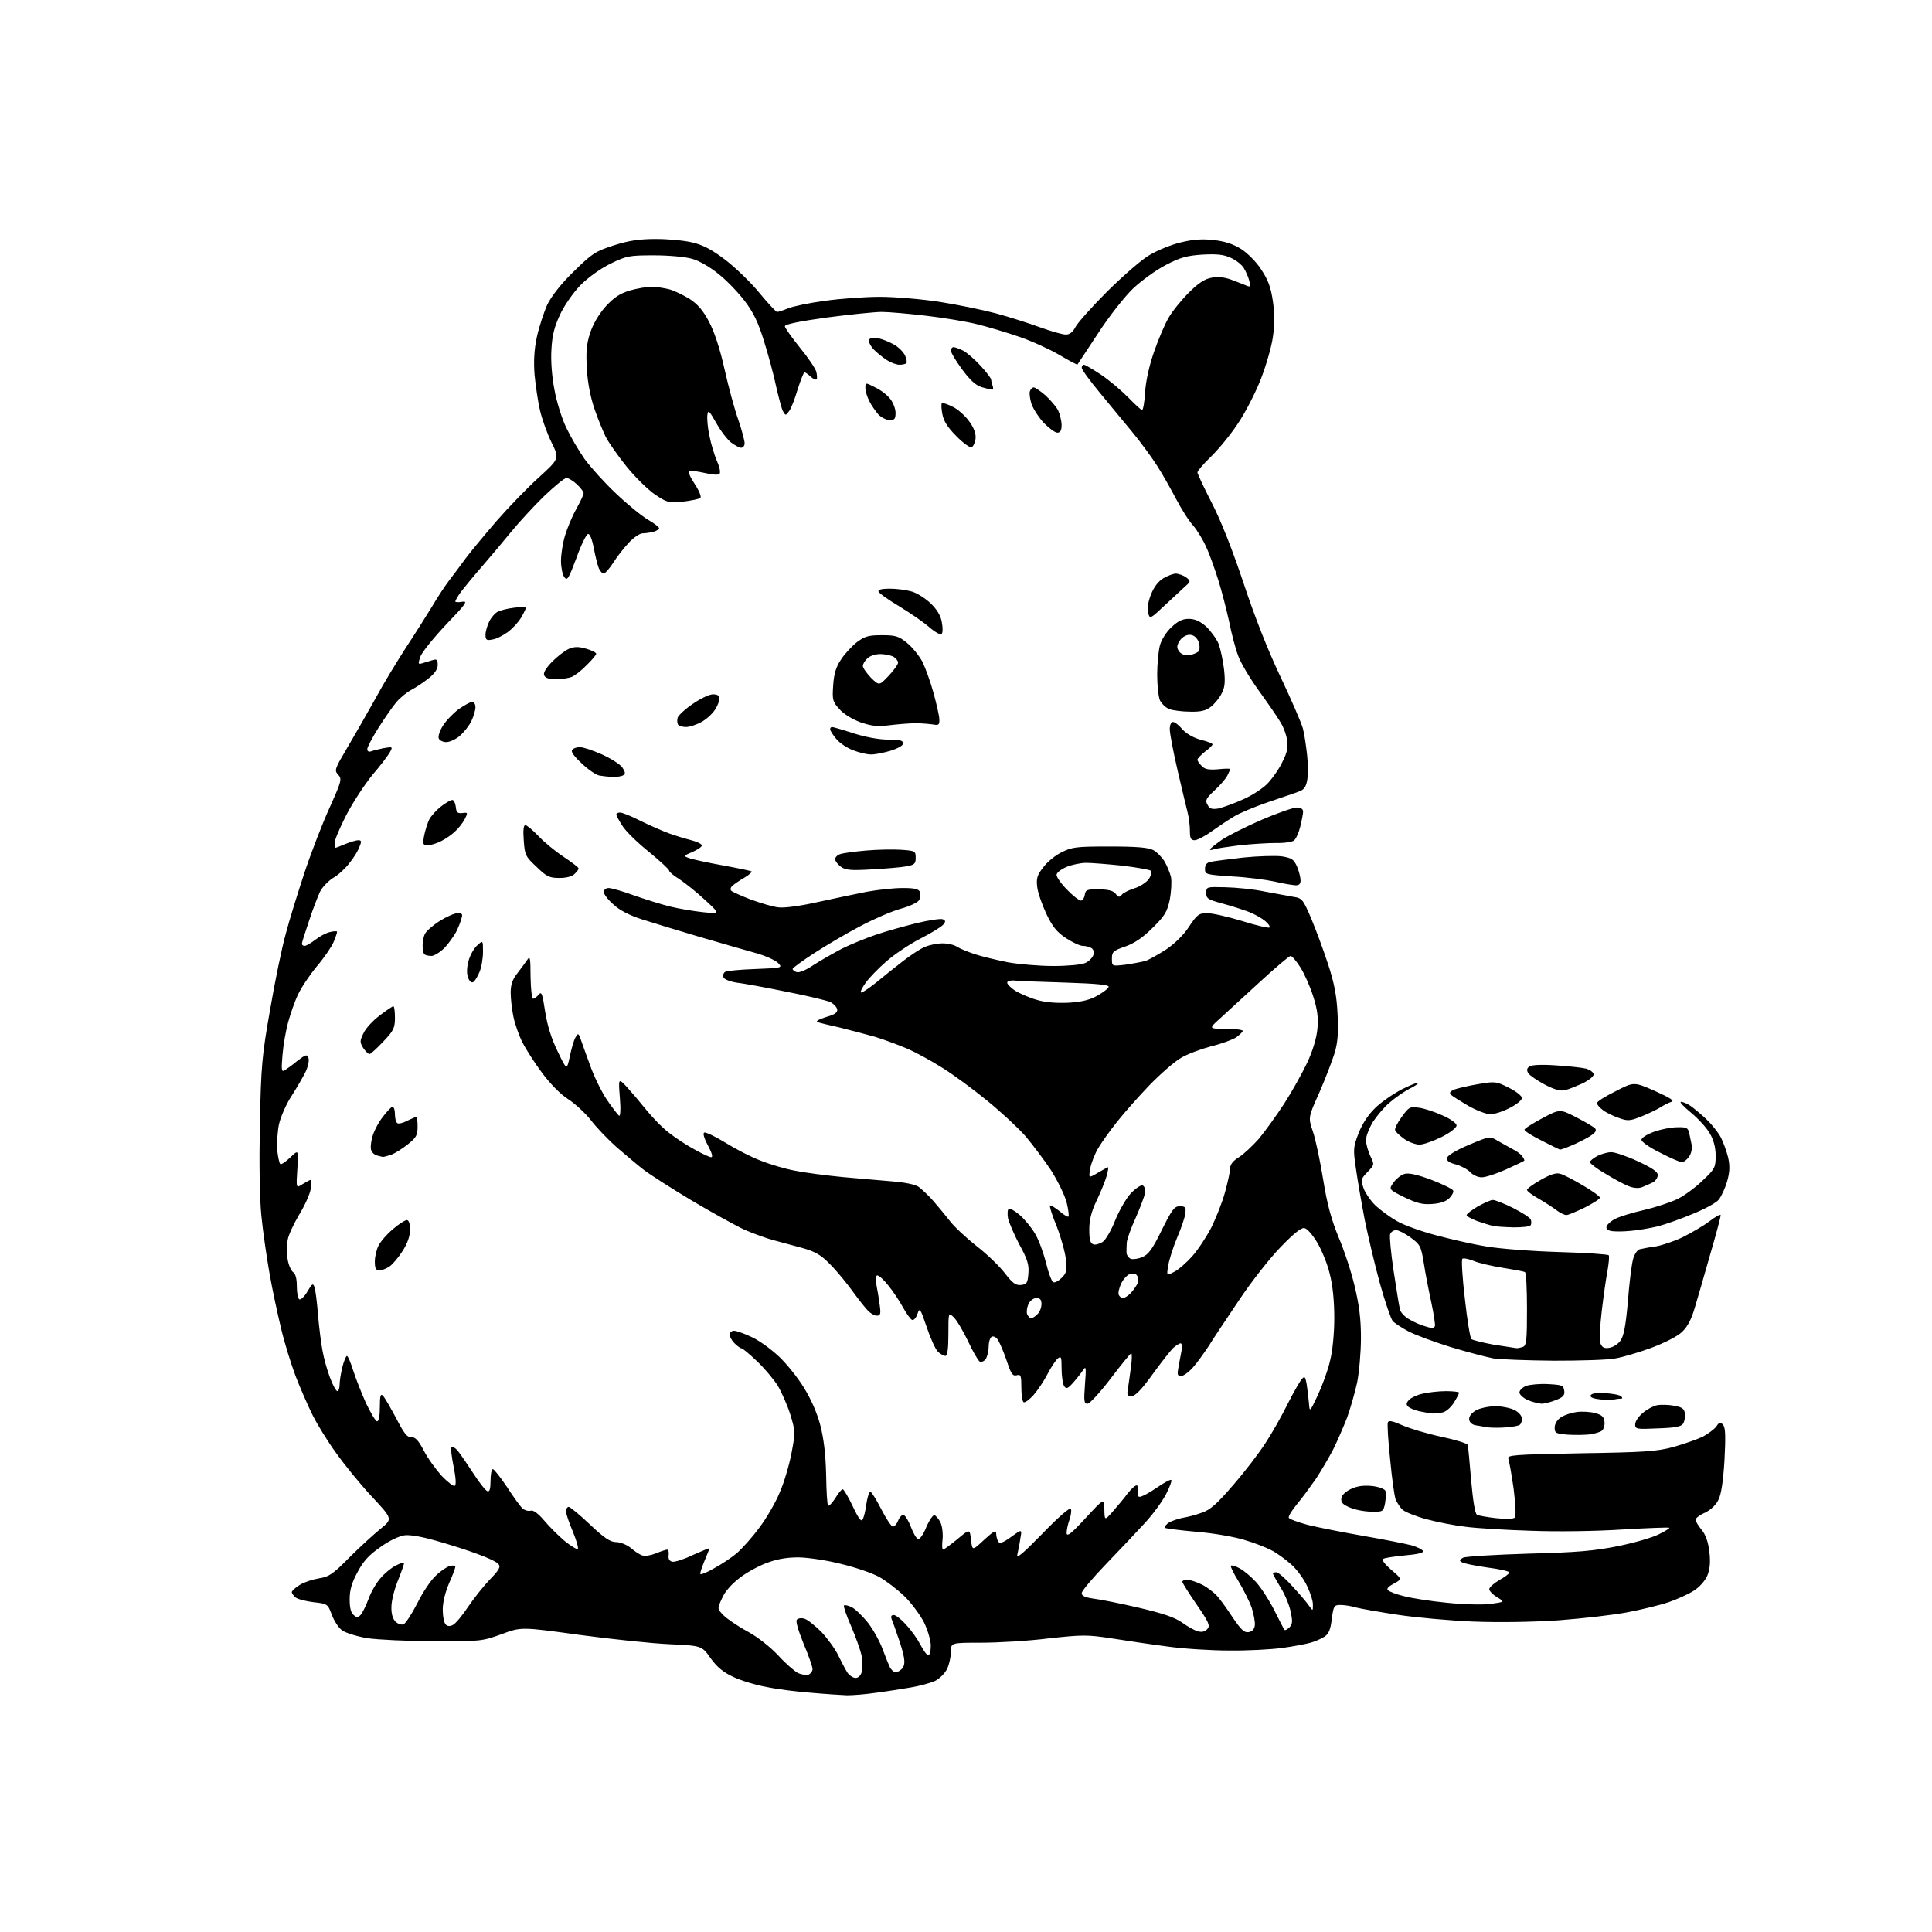 <?xml version="1.0" encoding="UTF-8" standalone="no"?>
<svg 
  version="1.1" 
  xmlns="http://www.w3.org/2000/svg" 
  xmlns:xlink="http://www.w3.org/1999/xlink" 
  xmlns:svg="http://www.w3.org/2000/svg"
  xmlns:rdf="http://www.w3.org/1999/02/22-rdf-syntax-ns#"
  xmlns:cc="http://creativecommons.org/ns#"
  xmlns:dc="http://purl.org/dc/elements/1.1/"
  viewBox="0 0 768 768"
  width="768"
  height="768"
>
<style>svg {background-color: white; }</style>"
<path stroke="none" fill="black" fill-rule="evenodd" d="M336.7,673.9C334.4,673.8 328.0,673.4 322.5,672.9C317.0,672.5 309.0,671.5 304.7,670.6C300.3,669.8 294.4,668.0 291.5,666.6C287.6,664.8 285.1,662.8 282.5,659.2C279.0,654.2 279.0,654.2 266.2,653.6C259.2,653.3 243.1,651.6 230.4,649.9C207.2,646.7 207.2,646.7 199.4,649.6C191.7,652.4 191.0,652.5 172.5,652.4C162.1,652.4 150.1,651.8 146.0,651.2C141.9,650.5 137.4,649.1 136.0,648.1C134.6,647.1 132.8,644.3 131.9,641.9C130.3,637.6 130.2,637.5 124.6,636.9C121.5,636.5 118.3,635.7 117.5,635.0C116.7,634.3 116.0,633.4 116.0,632.9C116.0,632.4 117.4,631.1 119.2,630.0C121.0,628.9 124.4,627.8 126.9,627.4C130.8,626.8 132.4,625.7 138.9,619.1C143.1,614.9 148.7,609.8 151.3,607.7C156.1,603.8 156.1,603.8 147.8,594.9C143.2,590.0 136.9,582.2 133.7,577.7C130.4,573.2 126.2,566.4 124.3,562.6C122.4,558.8 119.3,551.7 117.5,547.0C115.7,542.2 113.0,533.6 111.7,527.9C110.3,522.2 108.2,512.3 107.1,506.0C106.0,499.7 104.5,489.4 103.9,483.3C103.2,476.2 103.0,462.5 103.3,446.8C103.8,423.6 104.1,419.8 107.4,401.2C109.3,390.0 112.1,376.5 113.6,371.2C115.0,365.8 118.4,354.9 121.1,346.7C123.8,338.6 128.3,327.0 131.1,320.9C135.8,310.4 136.0,309.7 134.4,307.9C132.8,306.2 133.1,305.6 138.3,296.8C141.3,291.7 146.3,283.0 149.4,277.4C152.4,271.8 157.8,263.0 161.2,257.7C164.7,252.4 169.3,245.1 171.5,241.5C173.7,237.8 176.8,233.0 178.5,230.8C180.2,228.6 183.1,224.7 185.0,222.1C186.9,219.5 192.5,212.8 197.3,207.2C202.2,201.6 209.8,193.7 214.3,189.7C222.4,182.3 222.4,182.3 219.2,175.8C217.5,172.3 215.4,166.5 214.6,162.9C213.8,159.4 212.9,153.1 212.5,149.0C212.1,143.8 212.3,139.2 213.4,134.0C214.3,129.9 216.2,124.1 217.6,121.0C219.4,117.5 223.1,112.7 228.2,107.8C235.4,100.7 236.7,99.9 244.1,97.5C250.1,95.6 254.2,95.0 260.8,95.0C265.6,95.0 272.1,95.6 275.3,96.4C279.5,97.4 283.0,99.2 288.6,103.5C292.7,106.7 298.8,112.6 302.1,116.7C305.4,120.7 308.5,124.0 308.9,124.0C309.4,124.0 311.3,123.4 313.2,122.6C315.1,121.8 321.7,120.4 327.8,119.6C334.0,118.7 343.9,118.0 349.8,118.0C355.7,118.0 366.4,118.9 373.5,120.0C380.6,121.1 390.8,123.2 396.0,124.6C401.2,126.0 409.0,128.5 413.4,130.1C417.8,131.7 422.4,133.0 423.7,133.0C425.2,133.0 426.5,132.0 427.5,130.0C428.4,128.3 434.1,121.9 440.3,115.7C446.5,109.6 454.0,103.0 457.1,101.3C460.1,99.5 465.5,97.3 469.2,96.4C474.0,95.2 477.7,94.9 482.3,95.4C486.9,95.9 490.2,97.0 493.4,99.0C495.9,100.6 499.5,104.2 501.4,107.2C504.1,111.3 505.2,114.2 506.0,119.8C506.7,124.6 506.7,129.3 506.0,133.9C505.5,137.7 503.3,145.3 501.2,150.7C499.1,156.1 495.0,164.1 492.0,168.5C489.1,172.9 484.2,178.8 481.3,181.6C478.4,184.4 476.0,187.2 476.0,187.8C476.0,188.3 478.6,193.9 481.8,200.1C485.5,207.3 490.1,219.1 494.4,232.0C498.7,245.0 504.0,258.5 509.0,269.0C513.3,278.1 517.3,287.3 517.9,289.5C518.5,291.7 519.2,296.5 519.6,300.2C520.0,303.8 520.0,308.4 519.6,310.3C519.1,312.9 518.3,314.0 516.2,314.7C514.7,315.3 509.2,317.1 504.0,318.9C498.8,320.7 492.7,323.2 490.5,324.6C488.3,325.9 484.3,328.6 481.6,330.5C479.0,332.4 475.9,334.0 474.9,334.0C473.4,334.0 473.0,333.3 473.0,330.2C473.0,328.2 472.6,324.9 472.1,323.0C471.6,321.1 469.8,313.5 468.1,306.2C466.4,298.9 465.0,291.5 465.0,289.9C465.0,288.2 465.5,287.0 466.3,287.0C467.0,287.0 468.7,288.3 470.1,290.0C471.8,291.8 474.5,293.3 477.4,294.1C479.9,294.7 482.0,295.5 482.0,295.9C482.0,296.3 480.6,297.6 479.0,298.8C477.4,300.1 476.0,301.5 476.0,302.0C476.0,302.5 476.8,303.6 477.7,304.5C478.9,305.8 480.5,306.1 484.2,305.8C486.8,305.5 489.0,305.5 489.0,305.7C489.0,305.9 488.5,307.1 487.9,308.3C487.3,309.5 485.0,312.2 482.8,314.2C479.4,317.4 479.0,318.2 480.0,319.9C480.8,321.5 481.7,321.8 484.3,321.4C486.0,321.0 490.6,319.4 494.3,317.7C498.1,316.0 502.5,313.1 504.3,311.0C506.1,309.0 508.7,305.3 509.9,302.6C511.7,299.1 512.1,296.9 511.6,294.0C511.3,291.9 510.0,288.5 508.7,286.6C507.5,284.6 503.7,279.1 500.3,274.4C496.9,269.7 493.2,263.5 492.2,260.7C491.1,257.8 489.5,251.7 488.6,247.1C487.6,242.5 485.7,235.1 484.3,230.6C482.9,226.2 480.8,220.2 479.5,217.5C478.3,214.7 475.9,210.8 474.3,208.9C472.6,207.1 469.6,202.3 467.6,198.5C465.6,194.7 462.3,188.8 460.2,185.5C458.1,182.2 453.7,176.1 450.3,172.0C446.9,167.9 441.0,160.7 437.1,156.0C433.2,151.3 430.0,146.9 430.0,146.2C430.0,145.6 430.4,145.0 430.9,145.0C431.4,145.0 434.4,146.8 437.6,148.9C440.9,151.1 445.7,155.2 448.4,157.9C451.1,160.7 453.6,163.0 454.0,163.0C454.4,163.0 455.0,159.7 455.2,155.8C455.5,151.3 456.9,145.1 458.8,139.7C460.5,134.8 463.1,128.7 464.6,126.2C466.1,123.6 469.7,119.2 472.6,116.3C476.3,112.6 478.8,110.9 481.6,110.4C484.2,109.9 486.8,110.2 489.5,111.2C491.7,112.0 494.4,113.1 495.4,113.5C497.1,114.2 497.2,114.0 496.6,111.6C496.2,110.0 495.2,107.8 494.4,106.5C493.6,105.2 491.3,103.4 489.3,102.5C486.5,101.2 483.9,100.9 478.1,101.2C471.9,101.6 469.2,102.3 463.5,105.3C459.6,107.3 453.8,111.5 450.4,114.7C447.0,118.0 440.9,125.7 436.5,132.5C432.1,139.1 428.5,144.7 428.3,144.9C428.2,145.1 425.0,143.4 421.3,141.2C417.6,139.0 410.4,135.7 405.5,134.0C400.6,132.3 392.9,130.0 388.5,128.9C384.1,127.8 374.9,126.3 368.0,125.5C361.1,124.7 353.3,124.0 350.5,124.0C347.8,124.0 338.0,125.0 328.8,126.2C317.9,127.7 312.0,128.9 312.0,129.7C312.0,130.3 314.7,134.1 317.9,138.1C321.2,142.1 324.1,146.4 324.5,147.8C324.8,149.1 324.9,150.5 324.6,150.8C324.3,151.1 323.2,150.6 322.2,149.7C321.2,148.7 320.1,148.0 319.8,148.0C319.5,148.0 318.3,151.0 317.1,154.7C316.0,158.5 314.5,162.4 313.7,163.4C312.3,165.3 312.3,165.3 311.2,163.4C310.7,162.4 309.5,157.9 308.5,153.5C307.6,149.1 305.4,141.0 303.7,135.6C301.4,128.1 299.5,124.2 296.0,119.6C293.4,116.2 288.8,111.4 285.6,108.9C282.5,106.3 277.8,103.6 275.2,102.9C272.5,102.1 265.9,101.5 260.0,101.5C250.1,101.5 249.1,101.7 242.7,104.8C238.8,106.7 233.8,110.3 230.8,113.3C227.9,116.3 224.4,121.3 222.7,124.9C220.4,129.8 219.5,133.2 219.2,138.9C218.9,143.5 219.4,149.8 220.4,154.9C221.2,159.5 223.3,166.2 225.0,169.8C226.7,173.4 230.0,179.1 232.4,182.5C234.9,185.9 240.5,192.1 245.0,196.3C249.5,200.6 255.2,205.2 257.6,206.6C260.0,208.0 262.0,209.5 262.0,210.0C262.0,210.4 261.0,211.0 259.8,211.4C258.5,211.7 256.6,212.0 255.5,212.0C254.3,212.0 251.8,213.7 249.9,215.8C248.0,217.8 245.2,221.4 243.7,223.8C242.2,226.1 240.5,228.0 240.0,228.0C239.4,228.0 238.5,227.0 238.0,225.8C237.5,224.5 236.6,220.9 236.0,217.7C235.3,214.1 234.4,212.0 233.7,212.3C233.0,212.5 230.9,216.8 229.1,221.9C226.0,230.1 225.5,231.0 224.3,229.4C223.6,228.4 223.0,225.5 223.0,223.0C223.0,220.4 223.7,215.9 224.6,212.9C225.5,209.9 227.5,205.1 229.1,202.3C230.7,199.4 232.0,196.6 232.0,196.1C232.0,195.5 230.8,193.9 229.3,192.5C227.8,191.1 225.9,190.0 225.2,190.0C224.4,190.0 220.4,193.3 216.3,197.2C212.2,201.2 206.3,207.6 203.2,211.4C200.1,215.2 194.8,221.5 191.5,225.3C188.2,229.1 184.5,233.6 183.2,235.3C182.0,237.0 181.0,238.7 181.0,239.1C181.0,239.4 182.2,239.5 183.8,239.2C186.1,238.8 185.2,240.1 177.4,248.2C172.4,253.5 167.8,259.2 167.1,261.0C166.1,264.0 166.2,264.2 168.0,263.6C169.1,263.3 170.9,262.7 172.0,262.4C173.6,261.9 174.0,262.2 174.0,264.3C174.0,266.0 172.8,267.8 170.2,269.8C168.2,271.4 165.1,273.4 163.4,274.3C161.7,275.2 159.0,277.4 157.5,279.2C156.0,281.0 152.8,285.6 150.4,289.4C148.0,293.2 146.0,297.0 146.0,297.8C146.0,298.6 146.6,299.0 147.4,298.7C148.2,298.4 150.5,297.8 152.5,297.4C156.1,296.8 156.2,296.8 155.0,299.0C154.3,300.3 151.2,304.4 148.0,308.1C144.9,311.9 140.2,319.1 137.6,324.1C135.1,329.0 133.0,334.0 133.0,335.1C133.0,336.1 133.2,337.0 133.4,337.0C133.6,337.0 135.4,336.3 137.3,335.5C139.3,334.7 141.6,334.0 142.4,334.0C143.7,334.0 143.8,334.5 142.9,336.6C142.4,338.1 140.6,341.0 138.9,343.1C137.3,345.2 134.4,347.9 132.4,349.0C130.5,350.2 128.2,352.6 127.3,354.3C126.5,356.0 124.4,361.2 122.9,365.9C121.3,370.6 120.0,374.7 120.0,375.2C120.0,375.6 120.5,376.0 121.1,376.0C121.7,376.0 123.6,374.9 125.3,373.6C127.1,372.2 129.7,370.8 131.2,370.5C132.8,370.1 134.0,370.1 134.0,370.4C134.0,370.8 133.4,372.6 132.6,374.5C131.8,376.4 128.8,380.8 125.9,384.2C123.0,387.7 119.6,392.8 118.4,395.5C117.1,398.2 115.4,403.2 114.5,406.5C113.6,409.8 112.6,415.6 112.3,419.4C111.8,425.2 111.9,426.2 113.1,425.5C113.9,425.0 116.2,423.4 118.2,421.7C121.5,419.2 122.1,419.0 122.6,420.5C123.0,421.4 122.5,423.8 121.6,425.8C120.6,427.9 118.1,432.2 116.0,435.5C113.8,438.8 111.6,443.9 110.9,446.9C110.3,449.9 110.0,454.5 110.2,457.2C110.5,459.8 111.0,462.3 111.4,462.7C111.7,463.1 113.5,461.9 115.4,460.1C118.7,456.9 118.7,456.9 118.2,464.7C117.7,472.4 117.7,472.4 120.3,470.7C121.8,469.8 123.2,469.0 123.6,469.0C123.9,469.0 123.9,470.7 123.5,472.7C123.2,474.7 121.1,479.3 118.9,482.9C116.8,486.4 114.7,490.9 114.4,492.7C114.0,494.6 114.0,498.0 114.3,500.3C114.6,502.6 115.6,504.9 116.4,505.6C117.5,506.3 118.0,508.3 118.0,511.3C118.0,513.8 118.4,516.2 119.0,516.5C119.5,516.8 121.0,515.5 122.2,513.4C124.1,510.2 124.4,510.0 125.0,511.6C125.4,512.7 126.0,517.5 126.4,522.4C126.8,527.3 127.6,533.8 128.2,536.9C128.7,539.9 130.1,544.8 131.2,547.7C132.3,550.6 133.6,553.0 134.1,553.0C134.6,553.0 135.0,551.8 135.0,550.4C135.0,549.0 135.5,545.9 136.1,543.4C136.7,541.0 137.6,539.0 137.9,539.0C138.3,539.0 139.4,541.6 140.4,544.8C141.4,547.9 143.7,553.8 145.5,557.8C147.4,561.7 149.3,565.0 149.9,565.0C150.6,565.0 151.0,562.7 151.0,559.3C151.0,554.8 151.3,553.9 152.2,554.8C152.9,555.5 155.2,559.5 157.5,563.8C160.6,569.8 161.9,571.5 163.5,571.3C165.0,571.2 166.3,572.5 168.4,576.5C169.9,579.5 173.2,584.0 175.5,586.6C177.9,589.1 180.3,591.0 180.8,590.6C181.4,590.3 181.2,587.3 180.3,582.9C179.5,579.0 179.1,575.5 179.5,575.2C179.9,574.8 181.1,575.6 182.2,577.0C183.3,578.4 186.0,582.4 188.3,585.9C190.6,589.5 193.1,592.6 193.8,592.8C194.6,593.1 195.0,591.8 195.0,588.6C195.0,586.1 195.4,584.0 195.9,584.0C196.4,584.0 199.0,587.3 201.6,591.2C204.2,595.2 207.0,599.1 207.9,599.8C208.7,600.4 210.1,600.8 211.0,600.5C212.0,600.2 213.9,601.6 216.3,604.4C218.3,606.8 222.0,610.5 224.5,612.6C227.0,614.6 229.3,616.0 229.7,615.7C230.0,615.3 229.1,612.2 227.7,608.8C226.2,605.3 225.0,601.7 225.0,600.8C225.0,599.8 225.5,599.0 226.1,599.0C226.6,599.0 230.4,602.1 234.5,606.0C240.2,611.4 242.6,613.0 244.9,613.0C246.5,613.0 249.1,614.0 250.7,615.3C252.2,616.6 254.3,618.0 255.3,618.3C256.3,618.7 258.7,618.3 260.7,617.5C262.6,616.7 264.7,616.0 265.2,616.0C265.7,616.0 266.0,617.0 265.8,618.2C265.6,619.7 266.1,620.6 267.3,620.8C268.3,621.0 272.0,619.8 275.5,618.1C279.1,616.5 282.0,615.3 282.0,615.5C282.0,615.7 281.1,618.0 280.0,620.6C278.9,623.2 278.2,625.5 278.4,625.7C278.7,626.0 281.2,625.0 283.9,623.4C286.7,621.9 290.8,619.2 293.0,617.3C295.1,615.5 299.2,610.9 301.9,607.2C304.7,603.5 308.3,597.3 309.9,593.4C311.6,589.6 313.7,582.5 314.6,577.8C316.2,569.4 316.2,569.1 314.2,562.4C313.0,558.6 310.7,553.4 309.1,550.7C307.4,548.1 303.7,543.7 300.8,541.0C297.9,538.2 295.2,536.0 294.8,536.0C294.4,536.0 293.1,535.1 292.0,534.0C290.9,532.9 290.0,531.3 290.0,530.5C290.0,529.7 290.8,529.0 291.8,529.0C292.7,529.0 295.9,530.1 298.8,531.5C301.7,532.8 306.5,536.3 309.6,539.2C312.6,542.0 317.1,547.6 319.5,551.5C322.3,556.0 324.8,561.6 326.1,566.6C327.5,572.1 328.2,578.1 328.4,586.2C328.5,592.6 328.8,598.2 329.2,598.5C329.5,598.8 330.8,597.5 332.0,595.6C333.2,593.6 334.5,592.0 335.0,592.0C335.4,592.0 337.2,595.0 339.0,598.8C341.3,603.7 342.4,605.1 342.9,604.0C343.4,603.2 344.1,600.4 344.4,597.8C344.8,595.1 345.5,593.0 346.0,593.0C346.4,593.0 348.3,596.0 350.2,599.7C352.1,603.4 354.1,606.5 354.8,606.8C355.4,607.0 356.4,606.0 357.0,604.5C357.6,603.0 358.6,602.0 359.3,602.3C359.9,602.5 361.2,604.6 362.1,607.0C363.0,609.4 364.3,611.6 364.9,611.8C365.6,612.0 367.1,609.9 368.2,607.1C369.4,604.3 370.9,602.1 371.5,602.3C372.0,602.5 373.1,603.7 373.8,605.1C374.5,606.4 374.9,609.4 374.7,611.8C374.4,614.1 374.5,616.0 374.9,616.0C375.2,616.0 377.8,614.1 380.5,611.9C385.5,607.7 385.5,607.7 386.0,612.1C386.5,616.5 386.5,616.5 391.2,612.1C395.0,608.6 396.0,608.1 396.0,609.6C396.0,610.7 396.4,612.1 396.8,612.8C397.4,613.7 398.7,613.3 402.0,610.9C406.3,607.8 406.3,607.8 405.6,611.6C405.3,613.8 404.7,616.6 404.4,618.0C404.0,619.8 406.8,617.4 414.5,609.5C420.9,602.9 425.4,599.0 425.7,599.8C426.0,600.5 425.7,602.5 425.1,604.2C424.5,605.9 424.0,608.2 424.0,609.4C424.1,611.0 425.8,609.7 431.5,603.5C438.9,595.5 438.9,595.5 439.0,600.0C439.1,604.5 439.1,604.5 442.3,600.9C444.0,598.9 446.8,595.7 448.3,593.6C449.9,591.6 451.5,590.2 452.0,590.5C452.4,590.8 452.6,591.9 452.3,593.0C452.0,594.3 452.3,595.0 453.1,595.0C453.9,595.0 456.9,593.4 459.8,591.4C462.7,589.4 465.3,588.0 465.6,588.3C465.9,588.6 465.0,591.1 463.6,593.8C462.2,596.6 458.5,601.7 455.3,605.2C452.2,608.6 445.2,616.0 439.8,621.6C434.4,627.2 430.0,632.4 430.0,633.3C430.0,634.4 431.3,635.0 434.8,635.5C437.4,635.8 445.4,637.4 452.7,639.1C462.5,641.4 466.9,642.9 469.9,645.0C472.1,646.6 475.0,648.2 476.3,648.5C477.8,648.9 479.1,648.6 480.0,647.5C481.1,646.2 480.5,644.8 475.6,637.7C472.5,633.2 470.0,629.2 470.0,628.8C470.0,628.3 470.9,628.0 472.0,628.0C473.2,628.0 475.7,628.9 477.8,629.9C479.8,630.9 482.4,632.9 483.6,634.2C484.8,635.4 487.6,639.3 489.9,642.8C493.2,647.7 494.6,649.1 496.3,648.8C497.7,648.6 498.6,647.7 498.8,646.2C499.0,644.9 498.4,641.8 497.6,639.2C496.7,636.6 494.3,631.9 492.4,628.7C490.4,625.5 489.0,622.6 489.3,622.4C489.6,622.1 491.1,622.5 492.7,623.4C494.3,624.2 497.3,626.7 499.3,628.9C501.3,631.1 504.6,636.2 506.6,640.2C508.6,644.2 510.4,647.7 510.6,647.9C510.9,648.2 511.7,647.7 512.6,646.9C513.8,645.6 513.9,644.5 513.0,640.4C512.4,637.7 510.6,633.4 508.9,630.8C507.3,628.1 506.0,625.8 506.0,625.5C506.0,625.2 506.6,625.0 507.4,625.0C508.1,625.0 510.9,627.4 513.6,630.4C516.3,633.3 519.3,636.8 520.2,638.1C521.9,640.5 521.9,640.5 521.9,638.0C522.0,636.6 520.9,633.2 519.6,630.5C518.4,627.8 515.5,623.8 513.2,621.8C510.9,619.8 507.4,617.2 505.3,616.2C503.2,615.1 498.4,613.2 494.5,612.1C490.6,610.9 482.1,609.4 475.5,608.9C468.9,608.3 463.3,607.6 463.0,607.3C462.7,607.1 463.4,606.2 464.4,605.4C465.5,604.7 468.0,603.8 469.9,603.4C471.9,603.1 475.4,602.2 477.8,601.3C481.1,600.2 483.9,597.7 490.4,590.1C495.1,584.7 500.8,577.2 503.2,573.4C505.7,569.6 509.6,562.7 511.9,558.0C514.3,553.3 516.8,548.9 517.6,548.1C518.6,546.9 518.9,547.3 519.4,550.1C519.7,552.0 520.1,555.3 520.3,557.5C520.6,561.5 520.6,561.5 523.9,554.5C525.7,550.6 527.9,544.6 528.7,541.0C529.7,537.2 530.4,530.1 530.4,524.0C530.4,517.1 529.8,511.1 528.6,506.4C527.7,502.5 525.4,496.9 523.6,493.9C521.8,490.9 519.6,488.3 518.5,488.2C517.3,487.9 514.2,490.4 509.1,495.7C504.9,500.0 497.4,509.5 492.5,516.9C487.6,524.2 482.1,532.4 480.4,535.2C478.6,537.9 475.9,541.7 474.2,543.6C472.5,545.5 470.4,547.0 469.5,547.0C468.0,547.0 467.9,546.4 468.5,543.2C468.9,541.2 469.4,538.3 469.7,536.8C470.0,535.2 469.8,534.0 469.3,534.0C468.8,534.0 467.4,534.9 466.3,535.9C465.2,537.0 461.5,541.7 458.1,546.4C453.8,552.4 451.2,555.0 449.8,555.0C448.1,555.0 447.9,554.5 448.4,551.8C448.7,550.0 449.2,546.1 449.6,543.2C450.0,540.4 450.0,538.0 449.7,538.0C449.3,538.0 445.7,542.5 441.5,548.0C437.3,553.5 433.2,558.0 432.3,558.0C430.9,558.0 430.8,557.0 431.3,550.2C431.8,544.0 431.7,542.9 430.7,544.4C430.0,545.5 428.3,547.7 426.8,549.4C424.5,552.0 423.9,552.3 423.0,551.0C422.5,550.2 422.0,547.1 422.0,544.1C422.0,539.3 421.8,538.9 420.4,540.1C419.6,540.8 417.8,543.5 416.4,546.2C415.1,548.8 412.6,552.5 410.9,554.5C409.2,556.4 407.4,557.7 406.9,557.4C406.4,557.1 406.0,554.5 406.0,551.5C406.0,546.8 405.8,546.2 404.1,546.7C402.5,547.1 401.9,546.1 400.1,540.7C398.9,537.2 397.3,533.5 396.6,532.5C395.9,531.5 394.8,531.0 394.2,531.4C393.5,531.8 393.0,533.6 393.0,535.4C393.0,537.2 392.4,539.4 391.8,540.3C391.1,541.2 390.0,541.6 389.4,541.2C388.8,540.8 386.6,537.1 384.7,532.9C382.7,528.8 380.2,524.6 379.0,523.5C377.0,521.7 377.0,521.7 377.0,530.3C377.0,536.3 376.6,539.0 375.8,539.0C375.2,539.0 373.9,538.3 372.9,537.4C371.9,536.5 369.9,532.1 368.4,527.6C365.8,520.0 365.6,519.7 364.7,522.3C364.2,523.8 363.3,524.9 362.6,524.7C362.0,524.5 360.4,522.3 359.0,519.8C357.6,517.2 355.0,513.3 353.2,511.1C351.4,508.8 349.4,507.0 348.8,507.0C348.1,507.0 348.0,508.3 348.4,510.8C348.8,512.8 349.4,516.4 349.7,518.8C350.2,522.2 350.0,523.0 348.6,523.0C347.7,523.0 346.2,522.2 345.1,521.1C344.1,520.1 341.3,516.6 339.0,513.4C336.6,510.1 332.7,505.3 330.1,502.7C326.4,498.9 324.3,497.6 319.0,496.1C315.4,495.1 310.2,493.7 307.5,493.0C304.8,492.3 299.6,490.4 296.1,488.9C292.6,487.3 283.2,482.1 275.1,477.3C267.1,472.5 258.5,467.0 256.0,465.1C253.5,463.2 248.7,459.1 245.2,456.1C241.7,453.0 237.1,448.2 234.9,445.3C232.7,442.5 228.6,438.7 225.8,436.9C222.8,435.0 218.7,430.8 215.5,426.5C212.5,422.5 209.0,417.0 207.7,414.4C206.3,411.7 204.7,407.1 204.1,404.2C203.5,401.3 203.0,397.0 203.0,394.6C203.0,391.4 203.7,389.3 205.8,386.7C207.3,384.8 209.0,382.4 209.7,381.4C210.7,379.8 210.9,381.1 210.9,388.2C211.0,393.1 211.4,397.0 211.9,397.0C212.4,397.0 213.4,396.3 214.1,395.4C215.3,394.0 215.6,394.9 216.7,402.1C217.6,407.8 219.2,412.9 221.7,418.0C225.3,425.5 225.3,425.5 226.5,420.0C227.1,417.0 228.1,413.6 228.7,412.5C229.8,410.6 229.9,410.6 230.8,413.0C231.3,414.4 232.9,419.0 234.5,423.3C236.0,427.6 239.0,433.8 241.2,437.1C243.4,440.3 245.6,443.2 246.1,443.5C246.6,443.9 246.8,440.9 246.4,436.3C245.8,428.5 245.8,428.5 249.2,432.1C251.0,434.1 254.5,438.2 257.0,441.3C259.5,444.4 263.6,448.6 266.2,450.5C268.7,452.5 273.2,455.4 276.2,457.0C279.1,458.6 282.0,460.0 282.7,460.0C283.5,460.0 283.0,458.3 281.4,455.3C279.8,452.3 279.3,450.4 280.0,450.2C280.6,450.0 284.4,451.8 288.3,454.2C292.3,456.7 298.5,459.9 302.2,461.3C305.9,462.8 312.2,464.7 316.2,465.4C320.2,466.2 328.7,467.3 335.0,467.9C341.3,468.5 350.2,469.2 354.6,469.6C359.6,470.0 363.7,470.8 365.2,471.8C366.5,472.8 369.2,475.3 371.1,477.5C373.0,479.7 376.0,483.3 377.7,485.5C379.4,487.7 384.1,492.1 388.3,495.4C392.4,498.6 397.4,503.4 399.5,506.2C402.6,510.2 403.8,511.0 405.9,510.8C408.2,510.5 408.5,510.0 408.8,506.2C409.1,502.7 408.4,500.5 405.2,494.7C403.1,490.7 401.1,486.0 400.7,484.3C400.4,482.5 400.5,480.8 401.0,480.5C401.5,480.2 403.5,481.4 405.5,483.1C407.5,484.9 410.2,488.2 411.5,490.5C412.9,492.8 414.8,498.0 415.8,502.0C416.8,506.1 418.1,509.5 418.7,509.7C419.4,510.0 420.9,509.1 422.1,507.9C423.9,506.1 424.2,505.0 423.7,500.6C423.4,497.8 421.8,492.0 420.1,487.6C418.3,483.3 417.1,479.5 417.4,479.2C417.7,479.0 419.3,480.0 421.1,481.4C422.8,482.9 424.5,483.9 424.7,483.6C425.0,483.3 424.7,480.8 424.0,478.0C423.3,475.2 420.5,469.5 417.8,465.2C415.0,461.0 410.4,454.9 407.6,451.6C404.8,448.4 398.0,442.1 392.5,437.6C387.0,433.1 378.9,427.1 374.5,424.4C370.1,421.6 363.8,418.2 360.5,416.8C357.2,415.4 351.6,413.3 348.0,412.2C344.4,411.2 338.1,409.5 334.0,408.5C329.9,407.6 325.8,406.6 325.0,406.3C324.1,406.0 325.5,405.2 328.3,404.3C331.9,403.3 333.0,402.5 332.8,401.2C332.6,400.3 331.4,399.0 330.0,398.3C328.6,397.7 320.8,395.8 312.5,394.2C304.2,392.5 295.4,390.9 292.8,390.6C290.2,390.2 287.9,389.3 287.6,388.5C287.3,387.7 287.6,386.7 288.3,386.3C289.0,385.9 294.4,385.4 300.3,385.2C310.9,384.8 311.1,384.7 309.4,382.9C308.4,381.8 304.5,380.0 300.6,378.9C296.7,377.8 286.5,374.9 278.0,372.4C269.5,369.9 259.1,366.7 255.0,365.4C250.1,363.8 246.2,361.8 243.8,359.5C241.7,357.7 240.0,355.4 240.0,354.6C240.0,353.7 240.9,353.0 241.9,353.0C243.0,353.0 247.6,354.3 252.2,356.0C256.8,357.6 263.2,359.6 266.5,360.4C269.8,361.2 275.6,362.2 279.4,362.6C286.3,363.3 286.3,363.3 280.2,357.7C276.9,354.6 272.3,351.0 270.1,349.5C267.8,348.1 266.0,346.6 266.0,346.1C266.0,345.6 262.3,342.2 257.8,338.5C253.2,334.8 248.5,330.2 247.3,328.1C246.0,326.1 245.0,324.2 245.0,323.8C245.0,323.3 245.7,323.0 246.5,323.0C247.4,323.0 251.1,324.5 254.8,326.4C258.5,328.2 263.5,330.4 266.0,331.3C268.5,332.2 272.4,333.4 274.8,334.0C277.1,334.6 279.0,335.5 279.0,336.1C279.0,336.6 277.3,337.8 275.2,338.7C271.6,340.2 271.6,340.3 273.9,341.1C275.2,341.6 281.2,342.9 287.3,344.0C293.4,345.1 298.5,346.2 298.8,346.4C299.0,346.7 297.7,347.8 295.9,348.9C294.0,350.0 291.9,351.4 291.2,352.1C290.4,352.7 290.2,353.6 290.7,354.1C291.1,354.5 294.6,356.1 298.5,357.6C302.4,359.0 307.3,360.5 309.5,360.7C311.8,361.0 318.4,360.1 325.0,358.6C331.3,357.2 340.1,355.4 344.5,354.5C348.9,353.7 355.3,353.0 358.8,353.0C363.7,353.0 365.2,353.4 365.7,354.6C366.0,355.5 365.9,357.0 365.3,357.9C364.7,358.8 361.5,360.3 358.2,361.2C354.8,362.1 347.6,365.2 342.3,368.0C336.9,370.8 328.6,375.7 323.8,378.8C319.0,381.9 315.1,384.8 315.1,385.1C315.0,385.5 315.7,386.1 316.6,386.4C317.6,386.8 320.3,385.7 323.4,383.6C326.2,381.8 331.3,378.9 334.7,377.1C338.1,375.4 344.3,372.9 348.4,371.5C352.5,370.1 359.8,368.1 364.6,366.9C369.3,365.8 373.9,365.1 374.7,365.4C375.9,365.9 376.0,366.3 375.0,367.5C374.3,368.4 370.2,370.9 365.9,373.1C361.6,375.3 355.5,379.4 352.3,382.2C349.1,385.0 345.4,388.8 344.1,390.7C342.8,392.5 341.9,394.2 342.2,394.5C342.5,394.8 345.1,393.1 348.0,390.8C350.9,388.4 355.8,384.5 358.9,382.1C362.0,379.7 365.9,377.1 367.7,376.4C369.5,375.6 372.7,375.0 374.7,375.0C376.8,375.0 379.4,375.6 380.5,376.4C381.6,377.1 384.8,378.4 387.5,379.3C390.2,380.2 396.1,381.6 400.5,382.5C404.9,383.3 413.1,384.0 418.7,384.0C424.3,384.0 430.0,383.5 431.4,382.8C432.8,382.2 434.2,380.8 434.6,379.7C435.0,378.6 434.7,377.4 433.9,376.9C433.1,376.4 431.6,376.0 430.4,376.0C429.3,376.0 426.3,374.6 423.7,372.9C420.1,370.5 418.4,368.4 415.9,363.2C414.2,359.5 412.5,354.7 412.3,352.5C411.9,349.2 412.3,347.8 414.7,344.8C416.2,342.7 419.5,340.0 422.0,338.8C426.1,336.7 427.9,336.5 441.1,336.5C451.9,336.5 456.4,336.9 458.4,337.9C459.9,338.7 461.9,340.8 462.9,342.4C463.9,344.1 465.1,347.0 465.5,348.7C465.8,350.5 465.6,354.5 465.0,357.7C463.9,362.6 463.0,364.1 458.1,368.9C454.2,372.8 450.9,375.0 447.2,376.3C442.5,377.9 442.0,378.4 442.0,381.1C442.0,384.1 442.0,384.1 447.2,383.5C450.1,383.1 453.7,382.4 455.3,382.0C456.8,381.5 460.5,379.4 463.6,377.4C467.0,375.1 470.6,371.6 472.7,368.3C475.9,363.5 476.6,363.0 479.9,363.0C481.9,363.0 488.1,364.4 493.7,366.1C499.4,367.9 504.3,369.0 504.6,368.7C505.0,368.3 504.2,367.2 502.9,366.1C501.6,365.0 498.6,363.3 496.2,362.4C493.8,361.5 489.1,360.0 485.7,359.1C480.2,357.6 479.5,357.2 479.5,355.0C479.5,352.5 479.6,352.5 487.2,352.7C491.5,352.8 498.5,353.5 502.7,354.4C507.0,355.2 512.1,356.1 514.1,356.5C517.6,357.0 518.0,357.5 521.3,365.3C523.2,369.8 526.2,378.0 528.0,383.5C530.4,390.8 531.4,396.1 531.7,403.1C532.1,410.3 531.8,414.1 530.6,418.4C529.6,421.6 526.9,428.7 524.5,434.2C520.0,444.2 520.0,444.2 521.9,449.8C523.0,453.0 524.8,461.6 526.0,469.0C527.6,479.0 529.3,484.9 532.1,491.8C534.3,496.9 537.2,505.7 538.5,511.3C540.3,518.8 541.0,524.3 541.0,531.8C541.0,537.5 540.3,545.4 539.5,549.5C538.6,553.6 536.8,559.9 535.5,563.5C534.1,567.1 531.6,572.9 529.9,576.3C528.1,579.7 525.0,585.0 523.0,588.0C520.9,591.0 517.6,595.5 515.6,597.9C513.6,600.3 512.1,602.7 512.3,603.3C512.4,603.8 515.9,605.1 520.0,606.2C524.1,607.2 534.2,609.2 542.3,610.6C550.4,612.0 558.9,613.7 561.2,614.3C563.5,615.0 565.5,616.0 565.7,616.6C565.9,617.3 563.2,617.9 558.4,618.3C554.3,618.7 550.3,619.3 549.8,619.7C549.1,620.0 550.5,621.8 553.0,624.0C557.4,627.7 557.4,627.7 554.1,629.5C552.0,630.6 551.1,631.5 551.7,632.1C552.3,632.7 555.1,633.8 558.1,634.5C561.1,635.3 568.7,636.5 575.0,637.1C581.4,637.8 589.2,638.0 592.4,637.6C598.2,636.8 598.2,636.8 595.1,634.9C593.4,633.9 592.0,632.4 592.0,631.7C592.0,631.0 593.8,629.4 596.0,628.1C598.2,626.9 600.0,625.5 600.0,625.1C600.0,624.6 596.0,623.7 591.2,623.1C586.4,622.4 581.8,621.5 581.1,621.0C580.0,620.4 580.1,620.0 581.6,619.2C582.7,618.7 594.3,618.0 607.5,617.6C627.0,617.1 633.7,616.5 643.2,614.6C649.6,613.3 656.9,611.2 659.4,609.9C661.9,608.7 663.8,607.5 663.6,607.3C663.4,607.1 655.0,607.4 644.9,608.0C634.2,608.7 618.9,608.9 608.5,608.5C598.6,608.2 586.9,607.5 582.5,606.9C578.1,606.4 571.1,605.0 567.0,603.9C562.9,602.8 558.7,601.1 557.6,600.2C556.6,599.3 555.4,597.4 554.8,596.1C554.3,594.8 553.3,587.6 552.6,580.1C551.8,572.6 551.4,566.0 551.7,565.4C552.0,564.5 553.7,564.9 557.3,566.5C560.2,567.8 567.2,569.9 572.8,571.1C578.5,572.3 583.3,573.8 583.5,574.4C583.6,575.0 584.2,581.3 584.8,588.4C585.5,596.3 586.3,601.6 587.1,602.1C587.7,602.5 591.2,603.1 594.8,603.5C598.4,603.9 601.6,603.8 602.1,603.3C602.7,602.7 602.5,598.3 601.7,591.9C600.9,586.2 599.9,580.8 599.6,579.9C598.9,578.4 601.7,578.2 628.2,577.7C653.5,577.3 658.5,577.0 665.2,575.2C669.4,574.0 674.6,572.2 676.9,571.1C679.1,569.9 681.5,568.1 682.3,567.0C683.5,565.2 683.9,565.1 685.0,566.5C685.9,567.6 686.0,571.1 685.5,580.5C685.0,588.8 684.2,594.1 683.1,596.2C682.2,598.2 680.0,600.2 677.8,601.3C675.7,602.2 674.0,603.5 674.0,604.1C674.0,604.7 675.1,606.5 676.4,608.1C678.0,610.0 679.0,612.8 679.5,616.8C680.0,621.1 679.7,623.7 678.7,626.3C677.8,628.4 675.6,630.9 673.2,632.4C671.0,633.8 666.5,635.8 663.3,636.9C660.1,638.0 652.7,639.8 647.0,640.9C641.2,642.0 628.9,643.4 619.5,644.1C609.2,644.8 595.9,645.0 585.6,644.6C576.3,644.2 562.8,643.0 555.6,641.9C548.4,640.8 540.9,639.5 539.0,639.0C537.1,638.4 534.3,638.0 532.8,638.0C530.3,638.0 530.1,638.4 529.4,643.6C528.9,647.8 528.2,649.5 526.5,650.6C525.3,651.4 522.8,652.5 521.0,653.0C519.2,653.5 514.1,654.5 509.6,655.1C505.1,655.7 495.6,656.2 488.5,656.1C481.4,656.1 470.3,655.4 464.0,654.5C457.7,653.7 447.8,652.2 442.0,651.3C432.2,649.8 430.4,649.8 416.8,651.3C408.8,652.3 396.7,653.0 390.1,653.0C378.0,653.0 378.0,653.0 378.0,656.6C378.0,658.6 377.3,661.7 376.5,663.4C375.6,665.2 373.5,667.3 371.7,668.2C369.9,669.0 365.6,670.2 362.0,670.8C358.4,671.4 352.2,672.4 348.2,672.9C344.2,673.5 339.1,673.9 336.7,673.9zM340.1,667.0C341.3,667.0 342.2,666.0 342.6,664.5C342.9,663.1 342.9,660.3 342.5,658.2C342.1,656.2 340.3,651.0 338.4,646.6C336.5,642.3 335.2,638.5 335.5,638.2C335.8,637.9 337.1,638.2 338.4,638.8C339.8,639.4 342.7,642.2 344.9,644.9C347.1,647.7 349.8,652.6 350.9,655.7C352.1,658.9 353.4,662.1 353.8,662.9C354.3,663.7 355.1,664.5 355.7,664.7C356.3,664.9 357.5,664.4 358.4,663.5C359.5,662.4 359.7,661.0 359.3,658.7C359.0,656.9 357.9,653.2 356.9,650.5C356.0,647.8 354.9,644.7 354.5,643.8C354.0,642.5 354.3,642.0 355.3,642.0C356.1,642.0 358.4,643.8 360.3,646.0C362.3,648.1 364.8,651.7 366.0,654.0C367.1,656.2 368.5,658.0 369.0,658.0C369.6,658.0 370.0,656.3 370.0,654.2C370.0,652.1 368.8,648.0 367.3,644.9C365.8,642.0 362.3,637.2 359.5,634.5C356.7,631.8 352.1,628.3 349.4,626.8C346.6,625.3 339.9,623.0 334.4,621.7C329.0,620.3 321.6,619.2 318.0,619.1C313.6,619.0 309.5,619.6 305.6,621.0C302.3,622.1 297.2,624.8 294.2,627.1C290.8,629.7 288.1,632.7 287.0,635.4C285.1,639.5 285.1,639.5 287.6,642.1C289.0,643.5 293.2,646.4 297.1,648.5C301.3,650.8 306.2,654.7 309.4,658.1C312.3,661.3 315.9,664.4 317.3,665.1C318.7,665.7 320.6,666.0 321.4,665.7C322.3,665.3 323.0,664.3 323.0,663.5C323.0,662.6 321.4,658.0 319.4,653.3C317.2,647.8 316.2,644.4 316.8,643.8C317.4,643.2 318.8,643.1 319.9,643.5C321.1,643.9 324.1,646.3 326.6,648.8C329.0,651.4 332.0,655.5 333.2,658.0C334.4,660.5 336.0,663.5 336.8,664.8C337.6,666.0 339.1,667.0 340.1,667.0zM180.1,645.9C181.1,645.4 183.8,642.2 186.1,638.7C188.4,635.3 192.3,630.4 194.8,627.8C198.5,624.0 199.1,622.8 198.1,621.7C197.5,620.9 193.7,619.1 189.7,617.7C185.8,616.2 178.4,613.9 173.5,612.5C167.9,610.9 163.1,610.0 160.8,610.3C158.7,610.6 154.6,612.5 151.2,615.0C146.7,618.1 144.4,620.6 142.1,625.0C139.8,629.2 139.0,632.1 139.0,635.8C139.0,639.1 139.5,641.2 140.6,642.0C141.8,643.1 142.3,643.1 143.4,641.9C144.1,641.1 145.5,638.3 146.5,635.6C147.4,633.0 149.6,629.2 151.3,627.3C152.9,625.4 155.6,623.2 157.2,622.4C158.9,621.5 160.4,621.0 160.6,621.2C160.8,621.4 159.7,624.5 158.3,628.0C156.8,631.6 155.6,636.4 155.6,638.7C155.5,641.4 156.1,643.5 157.2,644.6C158.1,645.5 159.5,646.0 160.4,645.7C161.2,645.4 163.7,641.6 165.9,637.3C168.0,633.0 171.3,628.1 173.2,626.4C175.0,624.6 177.5,622.9 178.8,622.5C180.0,622.2 181.0,622.3 181.0,622.8C181.0,623.3 179.9,626.3 178.5,629.4C177.0,632.9 176.0,636.9 176.0,639.8C176.0,642.5 176.5,645.1 177.2,645.8C177.9,646.5 178.9,646.6 180.1,645.9zM545.2,600.9C542.6,600.9 538.8,600.2 536.7,599.3C533.8,598.1 533.0,597.3 533.2,595.6C533.4,594.3 534.9,592.9 537.0,591.9C539.5,590.7 542.0,590.4 545.4,590.7C548.1,591.0 550.4,591.9 550.7,592.6C551.0,593.4 550.9,595.6 550.6,597.5C549.9,600.9 549.8,601.0 545.2,600.9zM632.0,570.2C630.1,570.4 626.1,570.5 623.2,570.3C618.5,569.9 618.0,569.7 618.0,567.5C618.0,566.0 619.0,564.4 620.5,563.4C621.8,562.5 624.6,561.6 626.7,561.3C628.8,561.0 632.1,561.2 634.0,561.7C636.7,562.4 637.6,563.2 637.8,565.1C638.0,566.5 637.5,568.1 636.8,568.7C636.1,569.3 633.9,569.9 632.0,570.2zM598.8,567.4C596.4,567.6 593.1,567.6 591.5,567.4C589.9,567.1 587.5,566.7 586.2,566.5C584.9,566.1 584.0,565.2 584.0,564.0C584.0,562.9 585.2,561.4 587.0,560.5C588.6,559.7 592.0,559.0 594.5,559.0C597.0,559.0 600.4,559.7 602.0,560.5C603.8,561.4 605.0,562.9 605.0,564.0C605.0,565.0 604.6,566.1 604.1,566.4C603.6,566.8 601.2,567.2 598.8,567.4zM659.0,567.8C650.5,568.2 650.0,568.1 650.0,566.2C650.0,565.1 651.3,563.1 653.0,561.7C654.6,560.3 657.2,558.9 658.7,558.6C660.3,558.3 663.3,558.4 665.5,558.8C668.8,559.4 669.5,560.0 669.8,562.0C669.9,563.4 669.6,565.2 669.0,566.0C668.3,567.1 665.7,567.6 659.0,567.8zM569.5,561.9C568.4,561.8 566.0,561.4 564.2,561.0C562.3,560.6 560.3,559.7 559.7,559.1C558.9,558.3 559.0,557.6 560.2,556.4C561.0,555.6 563.5,554.4 565.6,554.0C567.7,553.5 571.9,553.0 574.8,553.0C577.6,553.0 580.0,553.3 580.0,553.6C580.0,554.0 579.1,555.7 578.0,557.5C576.9,559.3 575.0,561.0 573.7,561.4C572.5,561.7 570.6,561.9 569.5,561.9zM612.8,558.0C611.5,557.9 609.0,557.3 607.2,556.5C605.5,555.7 604.0,554.4 604.0,553.5C604.0,552.7 605.2,551.5 606.7,550.9C608.2,550.4 612.1,550.0 615.4,550.2C620.9,550.5 621.5,550.7 621.8,552.8C622.1,554.6 621.4,555.4 618.6,556.5C616.7,557.3 614.0,558.0 612.8,558.0zM641.8,556.3C641.1,556.5 638.6,556.5 636.2,556.3C633.4,556.0 632.0,555.5 632.3,554.7C632.6,553.9 634.6,553.6 638.1,553.8C641.1,554.0 643.9,554.5 644.5,555.1C645.0,555.7 645.0,556.0 644.3,556.0C643.7,556.0 642.6,556.1 641.8,556.3zM617.6,540.9C607.1,540.8 596.3,540.4 593.7,540.0C591.0,539.5 583.4,537.5 576.7,535.5C570.0,533.4 562.4,530.6 559.8,529.2C557.2,527.8 554.4,526.0 553.6,525.1C552.9,524.2 550.6,517.6 548.6,510.4C546.6,503.2 543.9,491.7 542.5,484.9C541.2,478.1 539.6,468.9 539.0,464.5C537.9,457.0 537.9,456.1 540.0,450.6C541.5,446.8 543.8,443.2 546.6,440.5C548.9,438.2 553.7,434.9 557.1,433.1C560.5,431.4 563.5,430.2 563.7,430.4C564.0,430.7 562.4,431.8 560.1,432.9C557.9,434.1 554.4,436.5 552.4,438.3C550.3,440.0 547.4,443.5 545.8,445.9C544.3,448.4 543.0,451.6 543.0,453.2C543.0,454.7 543.8,457.5 544.7,459.5C546.4,463.0 546.4,463.0 543.6,465.9C540.9,468.7 540.9,469.0 542.1,472.5C542.9,474.5 545.1,477.7 547.1,479.5C549.1,481.3 552.8,484.0 555.3,485.4C557.8,486.9 564.7,489.4 570.7,491.0C576.7,492.6 585.8,494.7 591.0,495.5C596.2,496.4 609.2,497.4 619.8,497.7C630.4,498.0 639.3,498.6 639.5,499.0C639.8,499.4 639.5,502.2 639.0,505.2C638.4,508.2 637.4,515.4 636.7,521.3C636.0,527.1 635.8,532.8 636.2,534.0C636.8,535.6 637.7,536.1 639.6,535.8C641.1,535.6 643.1,534.4 644.1,533.0C645.5,531.1 646.2,527.3 647.1,517.5C647.6,510.4 648.6,502.8 649.1,500.8C649.6,498.7 650.8,496.9 651.8,496.6C652.7,496.4 655.5,495.8 658.0,495.5C660.5,495.1 665.3,493.5 668.7,491.9C672.1,490.2 677.0,487.4 679.5,485.5C682.0,483.6 684.0,482.5 684.0,483.1C684.0,483.7 682.2,490.6 679.9,498.4C677.7,506.1 675.0,515.6 673.8,519.5C672.4,524.4 670.9,527.3 668.6,529.5C666.7,531.3 661.7,533.8 656.4,535.8C651.5,537.6 645.1,539.5 642.1,540.0C639.2,540.6 628.1,540.9 617.6,540.9zM602.7,535.9C603.3,536.0 604.5,535.7 605.4,535.4C606.8,534.9 607.0,532.6 607.0,520.5C607.0,512.6 606.7,505.9 606.2,505.7C605.8,505.4 601.9,504.7 597.5,504.0C593.1,503.3 587.8,502.1 585.7,501.2C583.7,500.4 581.7,500.0 581.3,500.4C580.9,500.8 581.3,507.9 582.3,516.2C583.2,524.6 584.4,531.8 584.9,532.3C585.3,532.7 589.3,533.7 593.6,534.5C598.0,535.2 602.0,535.8 602.7,535.9zM569.2,527.9C569.6,528.0 570.1,527.6 570.4,527.2C570.6,526.8 570.0,522.6 569.0,517.9C568.0,513.3 566.6,506.2 566.0,502.2C564.9,495.3 564.5,494.7 560.7,491.9C558.5,490.3 555.9,489.0 555.0,489.0C554.0,489.0 552.9,489.7 552.6,490.6C552.3,491.4 552.9,498.1 554.0,505.3C555.1,512.6 556.2,519.4 556.5,520.5C556.7,521.6 558.3,523.4 560.1,524.4C561.8,525.4 564.4,526.6 565.8,527.0C567.3,527.5 568.8,527.9 569.2,527.9zM409.9,524.0C410.4,524.0 411.6,523.3 412.4,522.4C413.3,521.6 414.0,519.8 414.0,518.4C414.0,516.7 413.5,516.0 412.0,516.0C410.8,516.0 409.5,517.0 408.8,518.4C408.2,519.8 408.0,521.6 408.3,522.4C408.7,523.3 409.4,524.0 409.9,524.0zM446.4,516.0C447.1,516.0 448.6,515.0 449.7,513.8C450.8,512.5 452.0,510.8 452.3,509.9C452.6,509.0 452.5,507.7 452.0,507.1C451.6,506.3 450.4,506.1 449.2,506.4C448.1,506.8 446.5,508.5 445.7,510.2C444.9,511.9 444.4,513.9 444.7,514.7C445.0,515.4 445.8,516.0 446.4,516.0zM466.7,505.6C468.4,504.8 471.7,501.9 474.0,499.3C476.3,496.7 479.7,491.5 481.6,487.8C483.4,484.1 485.9,477.9 487.0,473.8C488.1,469.8 489.0,465.6 489.0,464.4C489.0,462.9 490.2,461.4 492.5,460.0C494.4,458.8 497.9,455.5 500.4,452.7C502.8,449.8 507.3,443.6 510.5,438.7C513.6,433.9 517.7,426.5 519.7,422.3C521.9,417.5 523.4,412.5 523.7,408.9C524.1,404.5 523.7,401.3 522.0,396.0C520.8,392.2 518.5,387.0 516.9,384.5C515.3,382.0 513.6,380.0 513.0,380.0C512.5,380.0 506.8,384.8 500.3,390.8C493.9,396.7 486.8,403.2 484.6,405.2C480.5,408.9 480.5,408.9 487.2,409.0C491.0,409.0 494.0,409.3 494.0,409.8C494.0,410.2 492.8,411.3 491.5,412.3C490.2,413.2 485.7,414.9 481.5,415.9C477.4,417.0 472.0,419.0 469.5,420.5C467.0,421.9 461.4,426.8 457.0,431.3C452.7,435.8 446.8,442.4 444.0,446.0C441.1,449.6 437.8,454.3 436.5,456.5C435.2,458.7 433.8,462.3 433.4,464.4C432.7,468.4 432.7,468.4 436.4,466.2C438.4,465.0 440.3,464.0 440.5,464.0C440.7,464.0 440.4,465.6 439.9,467.5C439.3,469.5 437.6,473.8 435.9,477.3C433.8,481.7 433.0,485.0 433.0,488.8C433.0,492.6 433.4,494.2 434.5,494.6C435.3,495.0 437.0,494.5 438.3,493.7C439.5,492.9 441.8,489.0 443.3,485.1C444.9,481.2 447.7,476.3 449.5,474.4C451.4,472.4 453.5,471.0 454.2,471.2C454.9,471.5 455.4,472.8 455.2,474.1C455.0,475.4 453.3,479.9 451.5,484.0C449.6,488.1 448.0,492.6 447.9,494.0C447.8,495.4 447.8,497.2 447.8,498.1C447.9,499.0 448.7,500.1 449.5,500.4C450.4,500.7 452.5,500.4 454.1,499.7C456.5,498.7 458.1,496.6 461.8,489.0C465.9,480.8 466.8,479.5 469.0,479.5C471.1,479.5 471.5,479.9 471.2,482.2C471.1,483.7 469.6,488.1 468.0,491.8C466.4,495.6 464.8,500.6 464.4,503.0C463.7,507.2 463.7,507.2 466.7,505.6zM150.8,505.0C149.4,505.0 149.0,504.2 149.0,501.5C149.0,499.5 149.7,496.6 150.5,495.1C151.3,493.5 153.8,490.6 156.2,488.6C158.5,486.6 161.0,485.0 161.7,485.0C162.5,485.0 163.0,486.3 163.0,488.8C163.0,491.3 162.0,494.2 160.1,497.2C158.5,499.7 156.2,502.5 154.9,503.4C153.6,504.3 151.8,505.0 150.8,505.0zM648.0,489.3C645.0,489.6 641.5,489.6 640.3,489.3C638.9,489.0 638.3,488.4 638.7,487.4C639.0,486.6 640.5,485.3 642.1,484.5C643.6,483.7 648.7,482.1 653.5,481.0C658.2,479.9 664.3,477.9 667.1,476.5C669.8,475.1 674.3,471.8 677.0,469.1C681.7,464.7 682.0,464.0 682.0,459.4C682.0,456.2 681.2,453.1 679.7,450.6C678.5,448.4 675.1,444.7 672.2,442.3C669.3,439.9 667.5,438.0 668.2,438.0C669.0,438.0 670.7,438.7 672.0,439.6C673.4,440.6 676.2,442.9 678.3,444.9C680.4,446.9 683.0,450.1 684.1,452.2C685.1,454.2 686.4,457.8 687.0,460.3C687.7,463.7 687.6,466.0 686.5,469.8C685.7,472.5 684.2,475.7 683.2,476.9C682.3,478.1 677.7,480.6 673.0,482.5C668.3,484.5 662.0,486.7 659.0,487.5C656.0,488.2 651.0,489.1 648.0,489.3zM601.7,487.9C598.3,487.8 594.6,487.6 593.5,487.3C592.4,487.1 589.6,486.2 587.2,485.4C584.9,484.5 583.0,483.5 583.0,483.0C583.0,482.6 585.0,481.0 587.4,479.6C589.9,478.2 592.6,477.0 593.4,477.0C594.3,477.0 597.9,478.4 601.5,480.2C605.0,482.0 608.2,484.0 608.5,484.8C608.8,485.6 608.8,486.6 608.4,487.1C608.1,487.6 605.1,487.9 601.7,487.9zM622.7,483.0C621.9,483.0 620.2,482.2 618.9,481.2C617.6,480.2 614.4,478.1 611.8,476.6C609.1,475.1 607.0,473.5 607.0,473.0C607.0,472.5 609.5,470.7 612.5,469.0C616.4,466.8 618.6,466.1 620.2,466.6C621.5,466.9 625.5,469.0 629.2,471.2C633.0,473.4 636.0,475.6 636.0,476.1C636.0,476.6 633.3,478.3 630.0,480.0C626.7,481.6 623.4,483.0 622.7,483.0zM569.3,478.6C565.5,478.9 563.2,478.3 558.2,475.9C552.0,472.8 552.0,472.8 554.0,470.0C555.1,468.5 557.1,466.9 558.5,466.6C560.1,466.2 563.7,467.0 569.0,469.0C573.4,470.7 577.3,472.6 577.6,473.2C578.0,473.7 577.3,475.1 576.2,476.2C574.9,477.6 572.5,478.4 569.3,478.6zM652.8,471.9C651.2,472.5 649.3,472.3 647.1,471.4C645.2,470.6 641.1,468.4 637.9,466.4C634.6,464.5 632.0,462.4 632.0,462.0C632.0,461.5 633.3,460.4 635.0,459.5C636.6,458.7 639.1,458.0 640.5,458.0C641.9,458.0 646.7,459.6 651.0,461.6C656.8,464.3 659.0,465.8 659.0,467.1C659.0,468.1 658.1,469.4 657.1,470.0C656.0,470.5 654.1,471.4 652.8,471.9zM589.0,468.0C587.5,468.0 585.5,467.1 584.5,466.0C583.5,464.9 580.9,463.5 578.8,462.9C576.0,462.2 575.0,461.4 575.2,460.3C575.4,459.3 578.9,457.2 583.9,455.1C592.2,451.6 592.2,451.6 595.4,453.5C597.1,454.5 599.7,455.9 601.1,456.7C602.6,457.4 604.4,458.7 605.0,459.5C605.7,460.4 606.1,461.2 605.9,461.4C605.7,461.6 602.4,463.2 598.6,464.9C594.8,466.6 590.5,468.0 589.0,468.0zM668.6,462.0C667.9,462.0 663.9,460.3 659.9,458.2C655.8,456.2 652.5,453.9 652.5,453.1C652.5,452.3 654.7,450.9 657.5,449.9C660.2,448.9 664.4,448.1 666.7,448.1C670.5,448.0 671.0,448.3 671.5,450.5C671.8,451.9 672.2,454.0 672.5,455.3C672.7,456.6 672.3,458.6 671.4,459.8C670.6,461.0 669.3,462.0 668.6,462.0zM152.2,459.9C151.8,459.8 150.8,459.6 149.8,459.3C148.9,459.1 147.9,458.2 147.6,457.3C147.2,456.5 147.4,454.1 148.0,452.0C148.5,450.0 150.3,446.4 152.0,444.2C153.7,441.9 155.5,440.0 156.0,440.0C156.6,440.0 157.0,441.3 157.0,442.9C157.0,444.6 157.4,446.2 158.0,446.5C158.5,446.8 160.3,446.4 161.9,445.5C163.6,444.7 165.1,444.0 165.5,444.0C165.8,444.0 166.0,445.8 166.0,447.9C166.0,451.3 165.4,452.3 162.1,454.9C160.0,456.6 157.1,458.4 155.6,459.0C154.1,459.5 152.6,459.9 152.2,459.9zM620.1,457.0C619.8,456.9 616.5,455.3 612.8,453.4C609.0,451.5 606.0,449.6 606.0,449.1C606.0,448.6 609.2,446.6 613.1,444.5C620.1,440.8 620.1,440.8 626.7,444.2C630.2,446.0 633.6,448.0 634.1,448.6C634.8,449.4 634.1,450.4 631.8,451.8C630.0,452.9 626.8,454.5 624.6,455.4C622.5,456.3 620.5,457.0 620.1,457.0zM564.3,455.0C562.7,455.0 560.0,454.0 558.3,452.8C556.5,451.5 554.8,450.0 554.6,449.3C554.3,448.7 555.5,446.3 557.2,444.0C560.0,440.1 560.5,439.8 563.8,440.3C565.9,440.5 570.1,441.9 573.2,443.3C576.7,444.8 579.0,446.5 579.0,447.4C579.0,448.3 576.4,450.3 573.0,452.0C569.7,453.6 565.8,455.0 564.3,455.0zM652.5,443.8C648.0,445.6 647.0,445.7 643.5,444.4C641.4,443.7 638.5,442.3 637.2,441.3C635.9,440.3 634.8,439.1 634.8,438.5C634.8,437.9 638.1,435.8 642.2,433.8C649.5,430.0 649.5,430.0 657.9,433.7C663.9,436.4 665.8,437.6 664.4,438.0C663.4,438.3 661.4,439.3 660.0,440.2C658.6,441.1 655.2,442.7 652.5,443.8zM592.3,442.9C590.8,442.9 586.9,441.4 583.7,439.6C580.5,437.7 577.4,435.8 576.8,435.2C576.0,434.4 576.4,433.8 578.4,433.0C579.9,432.5 584.2,431.5 587.9,430.9C594.3,429.8 594.9,429.9 599.8,432.4C602.7,433.8 605.0,435.7 605.0,436.5C605.0,437.3 602.8,439.1 600.0,440.5C597.3,441.9 593.8,443.0 592.3,442.9zM621.9,433.4C620.2,433.8 617.6,433.0 614.0,431.1C611.0,429.5 608.1,427.5 607.5,426.6C606.8,425.4 606.9,424.7 608.0,423.9C608.9,423.3 613.0,423.1 618.5,423.5C623.5,423.8 628.9,424.4 630.5,424.8C632.1,425.3 633.5,426.3 633.5,427.1C633.5,427.9 631.5,429.5 629.0,430.7C626.5,431.8 623.4,433.1 621.9,433.4zM146.9,419.0C146.4,419.0 145.3,417.9 144.4,416.6C143.0,414.3 143.0,413.8 144.5,410.7C145.3,408.9 148.2,405.7 150.9,403.7C153.5,401.7 156.0,400.0 156.4,400.0C156.7,400.0 157.0,402.0 157.0,404.5C157.0,408.6 156.5,409.7 152.4,414.0C149.8,416.8 147.3,419.0 146.9,419.0zM424.7,398.6C429.9,398.3 433.2,397.5 436.2,395.8C438.5,394.5 440.5,393.0 440.7,392.3C441.0,391.5 436.2,391.0 423.8,390.6C414.3,390.3 405.2,390.0 403.6,389.8C402.0,389.6 400.5,389.9 400.4,390.5C400.2,391.1 401.6,392.5 403.5,393.8C405.5,395.0 409.4,396.7 412.3,397.5C415.6,398.5 420.2,398.8 424.7,398.6zM188.1,390.4C187.5,390.8 186.6,390.1 186.1,388.7C185.5,387.2 185.5,384.8 186.2,382.2C186.7,380.0 188.3,377.1 189.6,375.9C192.0,373.7 192.0,373.7 192.0,378.4C192.0,380.9 191.4,384.6 190.6,386.4C189.8,388.3 188.7,390.1 188.1,390.4zM171.5,380.0C170.3,380.0 169.0,379.7 168.7,379.3C168.3,379.0 168.0,377.4 168.0,375.8C168.0,374.2 168.4,372.1 169.0,371.1C169.5,370.1 172.1,367.8 174.8,366.1C177.5,364.4 180.7,363.0 181.9,363.0C183.8,363.0 184.0,363.4 183.4,365.2C183.1,366.5 182.1,368.9 181.3,370.5C180.4,372.1 178.4,375.0 176.7,376.8C175.0,378.5 172.6,380.0 171.5,380.0zM429.6,358.0C430.3,358.0 431.0,357.0 431.2,355.8C431.5,353.7 432.0,353.5 436.9,353.5C440.7,353.6 442.6,354.1 443.5,355.3C444.5,356.7 444.9,356.8 445.9,355.7C446.5,354.9 448.8,353.8 451.0,353.1C453.2,352.4 455.7,350.8 456.7,349.4C457.6,348.0 457.9,346.6 457.4,346.1C456.9,345.7 451.8,344.8 446.0,344.1C440.2,343.5 433.8,343.0 431.8,343.0C429.7,343.0 426.2,343.7 424.0,344.6C421.7,345.6 420.0,346.9 420.0,347.8C420.0,348.7 421.9,351.4 424.2,353.7C426.5,356.1 429.0,358.0 429.6,358.0zM514.8,351.9C513.5,351.8 509.8,351.2 506.5,350.4C503.2,349.7 495.7,348.7 489.8,348.4C479.4,347.7 479.0,347.6 479.0,345.4C479.0,343.8 479.7,342.9 481.2,342.6C482.5,342.3 488.3,341.6 494.1,340.9C500.0,340.3 506.9,340.1 509.5,340.4C513.6,341.1 514.3,341.6 515.6,344.5C516.4,346.4 517.0,348.9 517.0,350.0C517.0,351.4 516.4,352.0 514.8,351.9zM222.4,349.0C218.4,349.0 217.3,348.5 213.3,344.6C208.9,340.5 208.6,339.9 208.2,334.1C207.9,330.2 208.1,328.0 208.8,328.0C209.4,328.0 211.7,329.9 213.9,332.2C216.1,334.6 220.6,338.3 223.9,340.5C227.2,342.7 230.0,344.8 230.0,345.2C230.0,345.6 229.3,346.6 228.4,347.4C227.5,348.4 225.1,349.0 222.4,349.0zM346.5,345.6C338.2,346.1 336.1,345.9 334.2,344.5C333.0,343.6 332.0,342.3 332.0,341.5C332.0,340.8 332.9,339.8 334.1,339.5C335.2,339.1 339.8,338.5 344.3,338.1C348.8,337.7 355.1,337.6 358.2,337.8C363.8,338.2 364.0,338.3 364.0,341.0C364.0,343.4 363.5,343.8 360.2,344.4C358.2,344.8 352.0,345.3 346.5,345.6zM482.6,337.6C481.7,337.9 481.0,338.0 481.0,337.7C481.0,337.3 483.1,335.7 485.6,333.9C488.1,332.2 495.3,328.6 501.5,325.9C507.8,323.2 514.1,321.0 515.5,321.0C517.1,321.0 518.0,321.6 518.0,322.6C518.0,323.4 517.5,326.1 516.9,328.5C516.3,331.0 515.2,333.4 514.4,334.1C513.7,334.7 510.4,335.2 507.3,335.1C504.1,335.1 497.6,335.5 492.8,336.0C488.1,336.6 483.4,337.3 482.6,337.6zM170.0,336.0C168.1,336.0 168.0,335.6 168.6,332.2C169.0,330.2 169.9,327.3 170.6,325.8C171.4,324.3 173.5,322.0 175.3,320.6C177.2,319.1 179.2,318.0 179.8,318.0C180.4,318.0 181.0,319.2 181.2,320.8C181.4,323.0 181.9,323.4 183.8,323.2C186.0,322.9 186.1,323.0 184.7,325.7C183.9,327.2 182.1,329.5 180.8,330.6C179.6,331.8 177.1,333.5 175.3,334.4C173.5,335.3 171.2,336.0 170.0,336.0zM243.5,308.8C241.8,308.8 239.5,308.5 238.3,308.3C237.0,308.1 233.9,306.0 231.4,303.6C228.5,301.0 226.9,298.9 227.4,298.2C227.8,297.5 229.2,297.0 230.5,297.0C231.8,297.0 235.7,298.3 239.3,299.9C242.8,301.5 246.5,303.8 247.4,305.1C248.6,306.9 248.7,307.6 247.7,308.2C247.1,308.6 245.2,308.9 243.5,308.8zM346.1,299.9C344.7,299.9 341.6,299.2 339.3,298.3C337.0,297.5 333.9,295.5 332.5,293.8C331.1,292.2 330.0,290.4 330.0,289.9C330.0,289.4 330.3,289.0 330.8,289.0C331.2,289.0 335.0,290.1 339.3,291.5C344.0,293.0 349.4,294.0 353.0,294.0C357.6,294.0 359.0,294.3 359.0,295.5C359.0,296.4 357.0,297.5 353.8,298.5C351.0,299.3 347.5,300.0 346.1,299.9zM177.4,295.0C176.0,295.0 174.7,294.3 174.4,293.5C174.1,292.7 174.8,290.5 176.0,288.6C177.1,286.7 180.0,283.7 182.2,282.0C184.5,280.4 187.0,279.0 187.7,279.0C188.4,279.0 189.0,279.9 189.0,281.1C189.0,282.3 188.3,284.7 187.4,286.6C186.5,288.5 184.4,291.1 182.8,292.5C181.2,293.9 178.7,295.0 177.4,295.0zM272.7,289.0C271.3,289.0 269.8,288.5 269.5,288.0C269.2,287.4 269.1,286.2 269.4,285.2C269.8,284.3 272.4,281.8 275.4,279.8C278.4,277.7 282.0,276.0 283.4,276.0C285.1,276.0 286.0,276.5 286.0,277.6C286.0,278.5 285.3,280.5 284.3,282.0C283.4,283.5 281.0,285.8 279.0,286.9C276.9,288.1 274.1,289.0 272.7,289.0zM353.5,288.3C348.7,288.9 346.4,288.6 342.0,287.1C338.8,285.9 335.3,283.8 333.7,281.9C331.0,279.0 330.8,278.2 331.2,272.5C331.5,267.8 332.3,265.2 334.3,262.2C335.7,260.0 338.6,256.9 340.6,255.3C343.8,252.9 345.3,252.5 350.6,252.5C356.1,252.5 357.3,252.9 360.6,255.6C362.7,257.3 365.4,260.7 366.7,263.1C367.9,265.6 369.9,271.1 371.1,275.5C372.3,279.9 373.4,284.6 373.4,286.0C373.5,288.1 373.1,288.4 371.0,288.0C369.6,287.8 366.5,287.5 364.0,287.5C361.5,287.5 356.8,287.9 353.5,288.3zM473.1,282.9C470.0,282.9 466.3,282.4 464.9,281.9C463.5,281.4 461.8,279.8 461.1,278.4C460.5,277.0 460.0,272.4 460.0,268.2C460.0,264.0 460.5,258.7 461.1,256.5C461.7,254.3 463.7,251.1 465.7,249.3C468.2,246.9 470.1,246.0 472.5,246.0C474.9,246.0 477.0,246.9 479.4,249.0C481.2,250.7 483.5,253.8 484.4,255.9C485.2,258.1 486.2,262.7 486.6,266.3C487.1,271.1 486.9,273.4 485.6,275.7C484.8,277.4 482.8,279.8 481.4,280.9C479.4,282.5 477.4,283.0 473.1,282.9zM353.2,268.7C355.3,266.5 357.0,264.1 357.0,263.4C357.0,262.7 356.1,261.6 355.1,261.0C354.0,260.5 351.7,260.0 349.9,260.0C348.1,260.0 345.8,260.7 344.8,261.7C343.8,262.6 343.0,264.0 343.0,264.7C343.0,265.5 344.5,267.6 346.2,269.4C349.5,272.6 349.5,272.6 353.2,268.7zM220.9,270.0C218.2,270.0 216.7,269.5 216.3,268.4C215.9,267.4 217.1,265.5 219.5,263.0C221.6,260.9 224.6,258.6 226.2,257.9C228.4,257.0 230.0,257.0 233.1,257.9C235.2,258.5 237.0,259.4 237.0,259.9C237.0,260.3 235.3,262.4 233.2,264.4C231.2,266.5 228.5,268.6 227.2,269.1C225.9,269.6 223.1,270.0 220.9,270.0zM473.5,260.3C474.6,260.0 475.9,259.4 476.4,259.0C476.9,258.5 477.0,257.0 476.6,255.6C476.3,254.3 475.1,252.8 473.9,252.5C472.6,252.1 471.2,252.5 469.9,253.6C468.9,254.5 468.0,256.1 468.0,257.1C468.0,258.1 468.8,259.4 469.8,259.9C470.7,260.5 472.4,260.7 473.5,260.3zM195.8,254.2C193.4,254.7 193.0,254.4 193.0,252.3C193.0,251.0 193.7,248.6 194.5,247.0C195.3,245.4 196.8,243.7 197.8,243.2C198.7,242.7 201.6,241.9 204.2,241.6C206.9,241.2 209.0,241.2 209.0,241.7C209.0,242.1 208.1,243.9 207.1,245.6C206.0,247.4 203.7,249.9 201.8,251.3C200.0,252.6 197.3,254.0 195.8,254.2zM374.3,252.0C373.9,252.5 371.7,251.3 369.5,249.4C367.4,247.5 362.0,243.8 357.6,241.1C353.2,238.5 349.4,235.8 349.2,235.1C349.0,234.4 350.5,234.0 353.7,234.0C356.3,234.0 360.2,234.5 362.3,235.1C364.3,235.6 367.8,237.8 369.9,239.8C372.5,242.3 374.0,244.8 374.4,247.4C374.8,249.5 374.8,251.6 374.3,252.0zM463.8,239.9C457.1,246.2 457.1,246.2 456.4,243.6C456.0,241.9 456.4,239.1 457.5,236.4C458.6,233.5 460.4,231.1 462.4,229.9C464.1,228.9 466.4,228.0 467.5,228.0C468.6,228.1 470.4,228.7 471.5,229.5C473.2,230.8 473.2,231.2 472.0,232.3C471.2,233.0 467.5,236.5 463.8,239.9zM271.5,199.4C265.8,200.0 265.2,199.8 260.4,196.6C257.6,194.7 252.5,189.7 249.1,185.5C245.7,181.3 242.0,176.0 240.8,173.7C239.7,171.4 237.6,166.4 236.3,162.5C234.8,158.2 233.6,152.2 233.3,146.9C232.9,140.2 233.1,137.0 234.5,132.6C235.7,128.9 237.9,125.1 240.7,121.9C244.1,118.2 246.4,116.7 250.3,115.5C253.1,114.7 257.0,114.0 258.9,114.0C260.9,114.0 264.1,114.5 266.0,115.0C268.0,115.5 271.6,117.3 274.1,118.8C277.3,120.9 279.5,123.4 281.8,127.8C283.9,131.7 286.2,138.6 288.0,146.7C289.6,153.8 292.0,162.8 293.5,166.9C294.9,171.0 296.0,175.2 296.0,176.2C296.0,177.2 295.4,178.0 294.6,178.0C293.9,178.0 292.1,177.0 290.6,175.9C289.1,174.7 286.4,171.2 284.7,168.1C281.9,163.2 281.5,162.8 281.2,164.9C281.0,166.3 281.3,170.0 282.0,173.2C282.6,176.4 284.0,180.9 285.0,183.3C286.1,185.7 286.5,187.9 286.0,188.4C285.5,188.9 283.0,188.7 280.1,188.0C277.3,187.4 274.6,187.0 274.0,187.2C273.4,187.4 274.3,189.6 276.1,192.3C277.9,195.0 278.9,197.5 278.4,197.9C277.9,198.4 274.8,199.0 271.5,199.4zM386.2,177.8C385.5,178.0 382.7,176.0 380.1,173.3C376.7,169.9 375.1,167.4 374.6,164.6C374.2,162.5 374.1,160.6 374.4,160.3C374.6,160.0 376.5,160.6 378.5,161.6C380.6,162.5 383.6,165.2 385.2,167.4C387.2,170.1 388.0,172.4 387.8,174.4C387.6,176.0 386.9,177.5 386.2,177.8zM420.3,172.0C419.4,172.0 417.0,170.2 414.9,168.1C412.9,165.9 410.7,162.5 410.0,160.5C409.4,158.5 409.1,156.3 409.4,155.5C409.7,154.7 410.4,154.0 410.9,154.0C411.5,154.0 413.5,155.4 415.5,157.1C417.5,158.9 419.8,161.6 420.6,163.1C421.3,164.6 422.0,167.3 422.0,169.0C422.0,171.1 421.5,172.0 420.3,172.0zM353.7,167.0C352.4,167.0 350.4,166.0 349.2,164.8C348.1,163.5 346.4,161.2 345.6,159.5C344.7,157.8 344.0,155.5 344.0,154.2C344.0,152.0 344.0,152.0 347.9,154.0C350.1,155.0 352.8,157.1 353.9,158.6C355.1,160.1 356.0,162.6 356.0,164.1C356.0,166.5 355.6,167.0 353.7,167.0zM394.4,154.9C393.9,154.9 392.0,154.4 390.2,153.9C387.9,153.2 385.6,151.1 382.5,146.9C380.0,143.5 378.0,140.2 378.0,139.4C378.0,138.6 378.5,138.0 379.0,138.0C379.6,138.0 381.3,138.6 382.9,139.4C384.4,140.2 387.5,142.9 389.8,145.4C392.1,147.9 394.0,150.4 394.0,150.9C394.0,151.4 394.3,152.5 394.6,153.4C394.9,154.3 394.8,155.0 394.4,154.9zM357.6,145.0C356.4,145.0 354.1,144.2 352.5,143.1C350.9,142.1 348.4,140.1 347.1,138.7C345.9,137.3 345.1,135.6 345.5,135.0C345.9,134.3 347.4,134.1 349.3,134.5C351.1,134.9 353.9,136.1 355.6,137.1C357.3,138.1 359.2,140.0 359.8,141.4C360.4,142.7 360.6,144.1 360.3,144.4C359.9,144.7 358.7,145.0 357.6,145.0z" />

</svg>